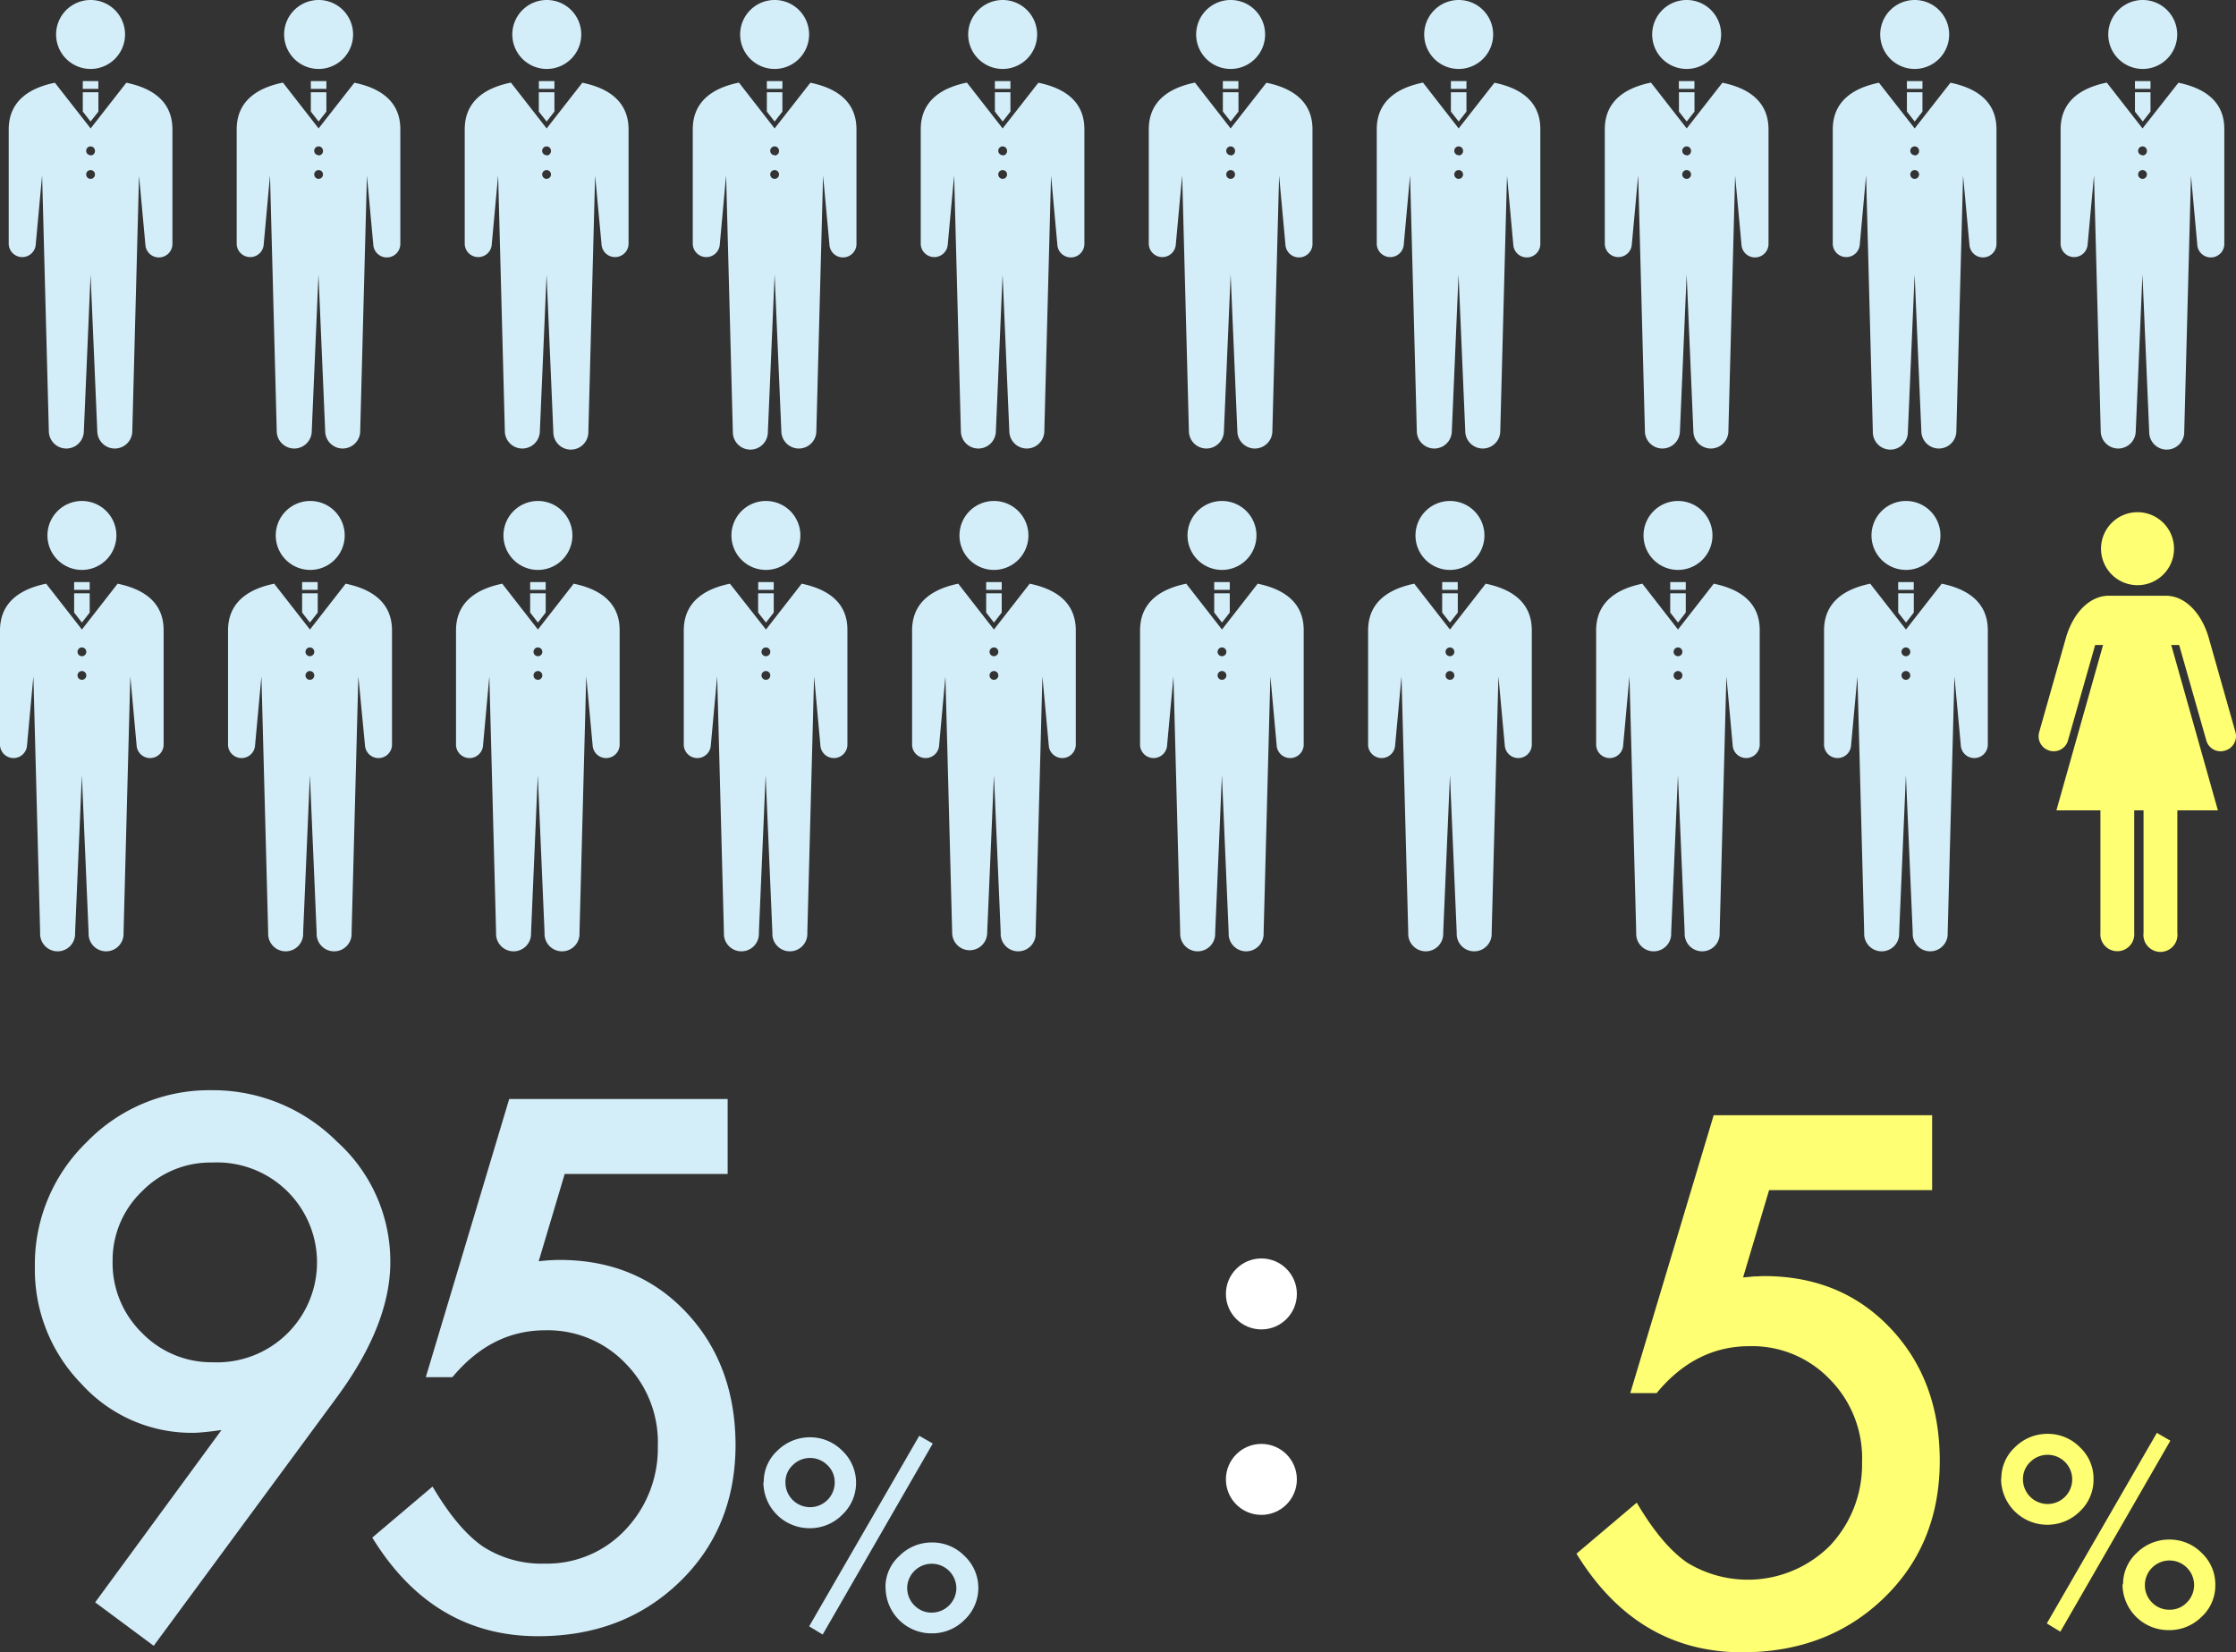 <svg xmlns="http://www.w3.org/2000/svg" width="330.83" height="244.47" viewBox="0 0 330.83 244.47"><rect x="0" y="0" width="330.83" height="244.47" fill="#333333" stroke="none"/><defs><style>.cls-1{fill:#d4eef9;}.cls-2{fill:#ffff73;}.cls-3{fill:#fff;}</style></defs><title>アセット 17</title><g id="レイヤー_2" data-name="レイヤー 2"><g id="text"><path class="cls-1" d="M18.5,5.1A5.1,5.1,0,1,1,13.41,0,5.09,5.09,0,0,1,18.5,5.1Z"/><rect class="cls-1" x="12.25" y="12" width="2.3" height="1.15"/><polygon class="cls-1" points="13.4 17.98 14.56 16.51 14.56 13.65 12.25 13.65 12.25 16.51 13.4 17.98"/><path class="cls-1" d="M18.69,12.24,13.41,19,8.12,12.24c-3.42.7-6.83,2.47-6.83,6.92V35.94a2,2,0,0,0,4,.19l.94-10.2,1,38a2.59,2.59,0,0,0,5.17,0l1-23.33,1,23.33a2.59,2.59,0,0,0,5.17,0l1-37.95.94,10.2a2,2,0,0,0,4-.19V19.16C25.52,14.71,22.11,12.94,18.69,12.24ZM13.41,26.46a.65.65,0,1,1,.64-.65A.65.65,0,0,1,13.41,26.46Zm0-3.5a.65.65,0,1,1,.64-.64A.65.65,0,0,1,13.41,23Z"/><path class="cls-1" d="M52.24,5.1A5.1,5.1,0,1,1,47.14,0,5.09,5.09,0,0,1,52.24,5.1Z"/><rect class="cls-1" x="45.99" y="12" width="2.3" height="1.15"/><polygon class="cls-1" points="47.14 17.98 48.29 16.51 48.29 13.65 45.99 13.65 45.99 16.51 47.14 17.98"/><path class="cls-1" d="M52.43,12.24,47.14,19l-5.28-6.78c-3.42.7-6.84,2.47-6.84,6.92V35.94a2,2,0,0,0,4,.19l.93-10.2,1,38a2.59,2.59,0,0,0,5.17,0l1-23.33,1,23.33a2.59,2.59,0,0,0,5.17,0l1-37.95.94,10.2a2,2,0,0,0,4-.19V19.16C59.26,14.71,55.85,12.94,52.43,12.24ZM47.14,26.46a.65.65,0,1,1,.65-.65A.65.65,0,0,1,47.14,26.46Zm0-3.5a.65.65,0,1,1,.65-.64A.65.65,0,0,1,47.14,23Z"/><path class="cls-1" d="M86,5.1A5.1,5.1,0,1,1,80.88,0,5.09,5.09,0,0,1,86,5.1Z"/><rect class="cls-1" x="79.73" y="12" width="2.3" height="1.15"/><polygon class="cls-1" points="80.88 17.98 82.03 16.51 82.03 13.65 79.72 13.65 79.72 16.51 80.88 17.98"/><path class="cls-1" d="M86.16,12.24,80.88,19l-5.29-6.78c-3.42.7-6.83,2.47-6.83,6.92V35.94a2,2,0,0,0,4,.19l.94-10.2,1,38a2.59,2.59,0,0,0,5.17,0l1-23.33,1,23.33a2.59,2.59,0,0,0,5.18,0l1-37.95L89,36.13a2,2,0,0,0,4-.19V19.16C93,14.71,89.58,12.94,86.16,12.24ZM80.88,26.46a.65.65,0,1,1,.64-.65A.65.65,0,0,1,80.88,26.46Zm0-3.5a.65.65,0,1,1,.64-.64A.65.65,0,0,1,80.88,23Z"/><path class="cls-1" d="M119.71,5.1a5.1,5.1,0,1,1-5.1-5.1A5.09,5.09,0,0,1,119.71,5.1Z"/><rect class="cls-1" x="113.46" y="12" width="2.3" height="1.15"/><polygon class="cls-1" points="114.61 17.98 115.76 16.51 115.76 13.65 113.46 13.65 113.46 16.51 114.61 17.98"/><path class="cls-1" d="M119.9,12.24,114.61,19l-5.28-6.78c-3.42.7-6.83,2.47-6.83,6.92V35.94a2,2,0,0,0,4,.19l.93-10.2,1,38a2.59,2.59,0,0,0,5.18,0l1-23.33,1,23.33a2.59,2.59,0,0,0,5.17,0l1-37.95.94,10.2a2,2,0,0,0,4-.19V19.16C126.73,14.71,123.32,12.94,119.9,12.24Zm-5.29,14.22a.65.65,0,1,1,.65-.65A.65.65,0,0,1,114.61,26.46Zm0-3.5a.65.65,0,1,1,.65-.64A.64.64,0,0,1,114.61,23Z"/><path class="cls-1" d="M153.45,5.1a5.1,5.1,0,1,1-5.1-5.1A5.1,5.1,0,0,1,153.45,5.1Z"/><rect class="cls-1" x="147.2" y="12" width="2.3" height="1.15"/><polygon class="cls-1" points="148.35 17.98 149.5 16.51 149.5 13.65 147.2 13.65 147.2 16.51 148.35 17.98"/><path class="cls-1" d="M153.63,12.24,148.35,19l-5.29-6.78c-3.42.7-6.83,2.47-6.83,6.92V35.94a2,2,0,0,0,4,.19l.94-10.2,1,38a2.59,2.59,0,0,0,5.17,0l1-23.33,1,23.33a2.59,2.59,0,0,0,5.17,0l1-37.95.93,10.2a2,2,0,0,0,4-.19V19.16C160.47,14.71,157.05,12.94,153.63,12.24Zm-5.28,14.22a.65.65,0,1,1,.65-.65A.65.65,0,0,1,148.35,26.46Zm0-3.5a.65.65,0,1,1,.65-.64A.65.65,0,0,1,148.35,23Z"/><path class="cls-1" d="M187.18,5.1A5.1,5.1,0,1,1,182.09,0,5.09,5.09,0,0,1,187.18,5.1Z"/><rect class="cls-1" x="180.93" y="12" width="2.3" height="1.15"/><polygon class="cls-1" points="182.09 17.98 183.24 16.51 183.24 13.65 180.93 13.65 180.93 16.51 182.09 17.98"/><path class="cls-1" d="M187.37,12.24,182.08,19l-5.28-6.78c-3.42.7-6.83,2.47-6.83,6.92V35.94a2,2,0,0,0,4,.19l.94-10.2,1,38a2.59,2.59,0,0,0,5.17,0l1-23.33,1,23.33a2.59,2.59,0,0,0,5.17,0l1-37.95.94,10.2a2,2,0,0,0,4-.19V19.16C194.2,14.71,190.79,12.94,187.37,12.24Zm-5.29,14.22a.65.65,0,1,1,.65-.65A.65.65,0,0,1,182.08,26.46Zm0-3.5a.65.65,0,1,1,.65-.64A.64.64,0,0,1,182.08,23Z"/><path class="cls-1" d="M220.92,5.1a5.1,5.1,0,1,1-5.1-5.1A5.09,5.09,0,0,1,220.92,5.1Z"/><rect class="cls-1" x="214.67" y="12" width="2.3" height="1.15"/><polygon class="cls-1" points="215.82 17.98 216.97 16.51 216.97 13.65 214.67 13.65 214.67 16.51 215.82 17.98"/><path class="cls-1" d="M221.11,12.24,215.82,19l-5.28-6.78c-3.42.7-6.84,2.47-6.84,6.92V35.94a2,2,0,0,0,4,.19l.93-10.2,1,38a2.59,2.59,0,0,0,5.17,0l1-23.33,1,23.33a2.59,2.59,0,0,0,5.17,0l1-37.95.93,10.2a2,2,0,0,0,4-.19V19.16C227.94,14.71,224.53,12.94,221.11,12.24Zm-5.29,14.22a.65.65,0,1,1,.65-.65A.65.65,0,0,1,215.82,26.46Zm0-3.5a.65.65,0,1,1,.65-.64A.65.65,0,0,1,215.82,23Z"/><path class="cls-1" d="M254.65,5.1A5.1,5.1,0,1,1,249.56,0,5.09,5.09,0,0,1,254.65,5.1Z"/><rect class="cls-1" x="248.4" y="12" width="2.3" height="1.15"/><polygon class="cls-1" points="249.56 17.98 250.71 16.51 250.71 13.65 248.41 13.65 248.41 16.51 249.56 17.98"/><path class="cls-1" d="M254.84,12.24,249.56,19l-5.29-6.78c-3.42.7-6.83,2.47-6.83,6.92V35.94a2,2,0,0,0,4,.19l.94-10.2,1,38a2.59,2.59,0,0,0,5.17,0l1-23.33,1,23.33a2.59,2.59,0,0,0,5.17,0l1-37.95.94,10.2a2,2,0,0,0,4-.19V19.16C261.67,14.71,258.26,12.94,254.84,12.24Zm-5.28,14.22a.65.65,0,1,1,.64-.65A.65.65,0,0,1,249.56,26.46Zm0-3.5a.65.65,0,1,1,.64-.64A.65.65,0,0,1,249.56,23Z"/><path class="cls-1" d="M288.39,5.1a5.1,5.1,0,1,1-5.1-5.1A5.09,5.09,0,0,1,288.39,5.1Z"/><rect class="cls-1" x="282.14" y="12" width="2.3" height="1.15"/><polygon class="cls-1" points="283.29 17.98 284.44 16.51 284.44 13.65 282.14 13.65 282.14 16.51 283.29 17.98"/><path class="cls-1" d="M288.58,12.24,283.29,19,278,12.24c-3.42.7-6.83,2.47-6.83,6.92V35.94a2,2,0,0,0,4,.19l.93-10.2,1,38a2.59,2.59,0,0,0,5.18,0l1-23.33,1,23.33a2.59,2.59,0,0,0,5.17,0l1-37.95.94,10.2a2,2,0,0,0,4-.19V19.16C295.41,14.71,292,12.94,288.58,12.24Zm-5.29,14.22a.65.65,0,1,1,.65-.65A.65.65,0,0,1,283.29,26.46Zm0-3.5a.65.65,0,1,1,.65-.64A.65.65,0,0,1,283.29,23Z"/><path class="cls-1" d="M322.13,5.1A5.1,5.1,0,1,1,317,0,5.1,5.1,0,0,1,322.13,5.1Z"/><rect class="cls-1" x="315.88" y="12" width="2.3" height="1.15"/><polygon class="cls-1" points="317.03 17.98 318.18 16.51 318.18 13.65 315.88 13.65 315.88 16.51 317.03 17.98"/><path class="cls-1" d="M322.31,12.24,317,19l-5.29-6.78c-3.42.7-6.83,2.47-6.83,6.92V35.94a2,2,0,0,0,4,.19l.94-10.2,1,38a2.59,2.59,0,0,0,5.17,0l1-23.33,1,23.33a2.59,2.59,0,0,0,5.18,0l1-37.95.93,10.2a2,2,0,0,0,4-.19V19.16C329.14,14.71,325.73,12.94,322.31,12.24ZM317,26.46a.65.65,0,1,1,.65-.65A.65.65,0,0,1,317,26.46Zm0-3.5a.65.65,0,1,1,.65-.64A.65.65,0,0,1,317,23Z"/><path class="cls-1" d="M17.22,79.22a5.1,5.1,0,1,1-5.1-5.1A5.1,5.1,0,0,1,17.22,79.22Z"/><rect class="cls-1" x="10.97" y="86.12" width="2.3" height="1.15"/><polygon class="cls-1" points="12.12 92.11 13.27 90.63 13.27 87.78 10.97 87.78 10.97 90.63 12.12 92.11"/><path class="cls-1" d="M17.4,86.36l-5.28,6.78L6.83,86.36C3.41,87.06,0,88.83,0,93.28v16.78a2,2,0,1,0,4,.19l.94-10.19,1,37.94a2.59,2.59,0,1,0,5.17,0l1-23.33,1,23.33a2.59,2.59,0,1,0,5.17,0l1-37.94.93,10.19a2,2,0,1,0,4-.19V93.28C24.24,88.83,20.82,87.06,17.4,86.36Zm-5.28,14.22a.65.65,0,1,1,.65-.64A.65.65,0,0,1,12.12,100.58Zm0-3.49a.65.65,0,1,1,.65-.65A.65.65,0,0,1,12.12,97.09Z"/><path class="cls-1" d="M51,79.22a5.1,5.1,0,1,1-5.09-5.1A5.09,5.09,0,0,1,51,79.22Z"/><rect class="cls-1" x="44.7" y="86.12" width="2.3" height="1.15"/><polygon class="cls-1" points="45.85 92.11 47.01 90.63 47.01 87.78 44.7 87.78 44.7 90.63 45.85 92.11"/><path class="cls-1" d="M51.14,86.36l-5.28,6.78-5.29-6.78c-3.42.7-6.83,2.47-6.83,6.92v16.78a2,2,0,1,0,4,.19l.94-10.19,1,37.94a2.59,2.59,0,1,0,5.17,0l1-23.33,1,23.33a2.59,2.59,0,1,0,5.17,0l1-37.94L54,110.25a2,2,0,1,0,4-.19V93.28C58,88.83,54.56,87.06,51.14,86.36Zm-5.28,14.22a.65.65,0,1,1,.64-.64A.65.65,0,0,1,45.86,100.58Zm0-3.49a.65.65,0,1,1,.64-.65A.65.65,0,0,1,45.86,97.09Z"/><path class="cls-1" d="M84.69,79.22a5.1,5.1,0,1,1-5.1-5.1A5.1,5.1,0,0,1,84.69,79.22Z"/><rect class="cls-1" x="78.44" y="86.12" width="2.3" height="1.15"/><polygon class="cls-1" points="79.59 92.11 80.74 90.63 80.74 87.78 78.44 87.78 78.44 90.63 79.59 92.11"/><path class="cls-1" d="M84.88,86.36l-5.29,6.78-5.28-6.78c-3.42.7-6.84,2.47-6.84,6.92v16.78a2,2,0,1,0,4,.19l.93-10.19,1,37.94a2.59,2.59,0,1,0,5.17,0l1-23.33,1,23.33a2.59,2.59,0,1,0,5.17,0l1-37.94.94,10.19a2,2,0,1,0,4-.19V93.28C91.71,88.83,88.3,87.06,84.88,86.36Zm-5.29,14.22a.65.65,0,1,1,.65-.64A.65.65,0,0,1,79.59,100.58Zm0-3.49a.65.65,0,1,1,.65-.65A.65.65,0,0,1,79.59,97.09Z"/><path class="cls-1" d="M118.42,79.22a5.1,5.1,0,1,1-5.09-5.1A5.09,5.09,0,0,1,118.42,79.22Z"/><rect class="cls-1" x="112.18" y="86.12" width="2.3" height="1.15"/><polygon class="cls-1" points="113.33 92.11 114.48 90.63 114.48 87.78 112.17 87.78 112.17 90.63 113.33 92.11"/><path class="cls-1" d="M118.61,86.36l-5.28,6.78L108,86.36c-3.42.7-6.83,2.47-6.83,6.92v16.78a2,2,0,1,0,4,.19l.94-10.19,1,37.94a2.59,2.59,0,1,0,5.17,0l1-23.33,1,23.33a2.59,2.59,0,1,0,5.17,0l1-37.94.93,10.19a2,2,0,1,0,4-.19V93.28C125.44,88.83,122,87.06,118.61,86.36Zm-5.28,14.22a.65.65,0,1,1,.64-.64A.65.65,0,0,1,113.33,100.58Zm0-3.49a.65.65,0,1,1,.64-.65A.65.65,0,0,1,113.33,97.09Z"/><path class="cls-1" d="M152.16,79.22a5.1,5.1,0,1,1-5.1-5.1A5.1,5.1,0,0,1,152.16,79.22Z"/><rect class="cls-1" x="145.91" y="86.12" width="2.3" height="1.15"/><polygon class="cls-1" points="147.06 92.11 148.21 90.63 148.21 87.78 145.91 87.78 145.91 90.63 147.06 92.11"/><path class="cls-1" d="M152.35,86.36l-5.29,6.78-5.28-6.78c-3.42.7-6.83,2.47-6.83,6.92v16.78a2,2,0,1,0,4,.19l.93-10.19,1,37.94a2.59,2.59,0,0,0,5.18,0l1-23.33,1,23.33a2.59,2.59,0,1,0,5.17,0l1-37.94.94,10.19a2,2,0,1,0,4-.19V93.28C159.18,88.83,155.77,87.06,152.35,86.36Zm-5.29,14.22a.65.65,0,1,1,.65-.64A.65.65,0,0,1,147.06,100.58Zm0-3.49a.65.65,0,1,1,.65-.65A.66.66,0,0,1,147.06,97.09Z"/><path class="cls-1" d="M185.9,79.22a5.1,5.1,0,1,1-5.1-5.1A5.1,5.1,0,0,1,185.9,79.22Z"/><rect class="cls-1" x="179.65" y="86.12" width="2.3" height="1.15"/><polygon class="cls-1" points="180.8 92.11 181.95 90.63 181.95 87.78 179.65 87.78 179.65 90.63 180.8 92.11"/><path class="cls-1" d="M186.08,86.36l-5.28,6.78-5.29-6.78c-3.42.7-6.83,2.47-6.83,6.92v16.78a2,2,0,1,0,4,.19l.94-10.19,1,37.94a2.59,2.59,0,1,0,5.17,0l1-23.33,1,23.33a2.59,2.59,0,1,0,5.17,0l1-37.94.93,10.19a2,2,0,0,0,4-.19V93.28C192.92,88.83,189.5,87.06,186.08,86.36Zm-5.28,14.22a.65.65,0,1,1,.65-.64A.65.65,0,0,1,180.8,100.58Zm0-3.49a.65.65,0,1,1,.65-.65A.65.65,0,0,1,180.8,97.09Z"/><path class="cls-1" d="M219.63,79.22a5.1,5.1,0,1,1-5.1-5.1A5.1,5.1,0,0,1,219.63,79.22Z"/><rect class="cls-1" x="213.38" y="86.12" width="2.3" height="1.15"/><polygon class="cls-1" points="214.53 92.11 215.69 90.63 215.69 87.78 213.38 87.78 213.38 90.63 214.53 92.11"/><path class="cls-1" d="M219.82,86.36l-5.29,6.78-5.28-6.78c-3.42.7-6.83,2.47-6.83,6.92v16.78a2,2,0,1,0,4,.19l.94-10.19,1,37.94a2.59,2.59,0,1,0,5.17,0l1-23.33,1,23.33a2.59,2.59,0,1,0,5.17,0l1-37.94.94,10.19a2,2,0,1,0,4-.19V93.28C226.65,88.83,223.24,87.06,219.82,86.36Zm-5.29,14.22a.65.65,0,1,1,.65-.64A.64.64,0,0,1,214.53,100.58Zm0-3.49a.65.65,0,1,1,.65-.65A.65.65,0,0,1,214.53,97.09Z"/><path class="cls-1" d="M253.37,79.22a5.1,5.1,0,1,1-5.1-5.1A5.1,5.1,0,0,1,253.37,79.22Z"/><rect class="cls-1" x="247.12" y="86.12" width="2.3" height="1.15"/><polygon class="cls-1" points="248.27 92.11 249.42 90.63 249.42 87.78 247.12 87.78 247.12 90.63 248.27 92.11"/><path class="cls-1" d="M253.56,86.36l-5.29,6.78L243,86.36c-3.43.7-6.84,2.47-6.84,6.92v16.78a2,2,0,0,0,4,.19l.93-10.19,1,37.94a2.59,2.59,0,1,0,5.17,0l1-23.33,1,23.33a2.59,2.59,0,1,0,5.17,0l1-37.94.93,10.19a2,2,0,0,0,4-.19V93.28C260.39,88.83,257,87.06,253.56,86.36Zm-5.29,14.22a.65.65,0,1,1,.65-.64A.65.65,0,0,1,248.27,100.58Zm0-3.49a.65.65,0,1,1,.65-.65A.65.65,0,0,1,248.27,97.09Z"/><path class="cls-1" d="M287.1,79.22a5.1,5.1,0,1,1-5.09-5.1A5.09,5.09,0,0,1,287.1,79.22Z"/><rect class="cls-1" x="280.85" y="86.12" width="2.3" height="1.15"/><polygon class="cls-1" points="282.01 92.11 283.16 90.63 283.16 87.78 280.85 87.78 280.85 90.63 282.01 92.11"/><path class="cls-1" d="M287.29,86.36,282,93.14l-5.29-6.78c-3.42.7-6.83,2.47-6.83,6.92v16.78a2,2,0,1,0,4,.19l.94-10.19,1,37.94a2.59,2.59,0,1,0,5.17,0l1-23.33L283,138a2.59,2.59,0,1,0,5.17,0l1-37.94.94,10.19a2,2,0,1,0,4-.19V93.28C294.12,88.83,290.71,87.06,287.29,86.36ZM282,100.58a.65.65,0,1,1,.64-.64A.65.65,0,0,1,282,100.58Zm0-3.49a.65.65,0,1,1,.64-.65A.65.65,0,0,1,282,97.09Z"/><path class="cls-2" d="M316.26,86.58a5.4,5.4,0,1,0-5.4-5.4A5.4,5.4,0,0,0,316.26,86.58Z"/><path class="cls-2" d="M330.77,108.39l-4-14.11c-1.09-3.69-3.55-6.14-6.31-6.14H312c-2.76,0-5.22,2.45-6.31,6.14l-4,14.11a2.22,2.22,0,0,0,1.62,2.69,2.19,2.19,0,0,0,2.68-1.59l4-14.06h1.17l-6.9,24.46h6.51V138a2.51,2.51,0,1,0,5,0V119.89h1.38V138a2.52,2.52,0,1,0,5,0V119.89h6l-6.9-24.46h1.17l4,14.06a2.19,2.19,0,0,0,2.68,1.59A2.23,2.23,0,0,0,330.77,108.39Z"/><path class="cls-1" d="M22.74,243.5l-8.66-6.43,18.69-25.49c-1,.14-1.87.24-2.58.31s-1.28.1-1.72.1a22,22,0,0,1-16.42-7.24,24.19,24.19,0,0,1-6.89-17.33A25.14,25.14,0,0,1,12.81,169a25.19,25.19,0,0,1,18.45-7.7,25.94,25.94,0,0,1,18.59,7.6,23.84,23.84,0,0,1,7.9,17.83q0,9.12-7.7,19.71Zm-6.08-56.94A14.46,14.46,0,0,0,21,197.2a14.32,14.32,0,0,0,10.49,4.35A14.79,14.79,0,1,0,31.41,172,14.15,14.15,0,0,0,21,176.27,14.11,14.11,0,0,0,16.66,186.56Z"/><path class="cls-1" d="M107.66,173.69H83.55L79.7,186.61c.57-.07,1.12-.12,1.64-.15s1-.05,1.45-.05q11.4,0,18.69,7.7t7.35,19.6q0,12.36-8.31,20.37t-20.92,8q-15.55,0-24.52-14.59L64,219.94q3.7,6.28,7.45,8.87a16,16,0,0,0,9.17,2.53,15.89,15.89,0,0,0,11.9-5A17.46,17.46,0,0,0,97.33,214a16.6,16.6,0,0,0-4.76-12.26,15.91,15.91,0,0,0-11.91-4.92q-7.95,0-13.73,6.94H63L75.34,162.6h32.32Z"/><path class="cls-1" d="M113,219.3a6.25,6.25,0,0,1,2-4.65,6.81,6.81,0,0,1,4.81-2,6.67,6.67,0,0,1,4.82,2,6.51,6.51,0,0,1,0,9.45,6.72,6.72,0,0,1-4.88,2,6.81,6.81,0,0,1-6.8-6.79Zm3.21,0a3.65,3.65,0,0,0,3.66,3.69,3.65,3.65,0,0,0,3.63-3.65,3.45,3.45,0,0,0-1.07-2.56,3.63,3.63,0,0,0-5.15,0A3.41,3.41,0,0,0,116.21,219.35Zm19.8-6.87,2,1.14-16.29,28.26-2-1.21Zm-5,22.4a6.19,6.19,0,0,1,2.05-4.62,6.74,6.74,0,0,1,4.8-2,6.67,6.67,0,0,1,4.85,2,6.49,6.49,0,0,1,0,9.45,6.74,6.74,0,0,1-4.88,2,6.79,6.79,0,0,1-6.8-6.8Zm3.22.08a3.58,3.58,0,0,0,1.06,2.61,3.52,3.52,0,0,0,2.59,1.07A3.65,3.65,0,0,0,141.5,235a3.64,3.64,0,0,0-7.28,0Z"/><path class="cls-2" d="M285.87,176.08H261.75L257.9,189l1.65-.15c.52,0,1-.05,1.44-.05q11.4,0,18.7,7.7T287,216.1q0,12.36-8.3,20.36t-20.93,8q-15.56,0-24.52-14.59l8.92-7.55q3.69,6.28,7.45,8.87a17.19,17.19,0,0,0,21.07-2.44,17.45,17.45,0,0,0,4.81-12.41,16.58,16.58,0,0,0-4.76-12.26,15.9,15.9,0,0,0-11.9-4.91q-8,0-13.73,6.94h-3.9L253.55,165h32.32Z"/><path class="cls-2" d="M296.11,218.78a6.24,6.24,0,0,1,2-4.64,6.76,6.76,0,0,1,4.81-2,6.65,6.65,0,0,1,4.83,2,6.33,6.33,0,0,1,2,4.71,6.39,6.39,0,0,1-2,4.74,6.79,6.79,0,0,1-4.89,2,6.83,6.83,0,0,1-6.79-6.8Zm3.2.05a3.65,3.65,0,0,0,3.67,3.69,3.64,3.64,0,1,0-2.6-6.21A3.47,3.47,0,0,0,299.31,218.83ZM319.12,212l2,1.15-16.28,28.26-2-1.22Zm-5,22.41a6.26,6.26,0,0,1,2-4.63,6.81,6.81,0,0,1,4.81-2,6.64,6.64,0,0,1,4.84,2,6.36,6.36,0,0,1,2,4.72,6.28,6.28,0,0,1-2.05,4.73,6.72,6.72,0,0,1-4.88,1.95,6.79,6.79,0,0,1-6.8-6.79Zm3.23.07a3.58,3.58,0,0,0,1.05,2.61,3.51,3.51,0,0,0,2.6,1.07,3.44,3.44,0,0,0,2.56-1.07,3.63,3.63,0,0,0,0-5.15,3.64,3.64,0,0,0-6.21,2.54Z"/><circle class="cls-3" cx="186.63" cy="191.44" r="5.25"/><circle class="cls-3" cx="186.63" cy="218.88" r="5.25"/></g></g></svg>